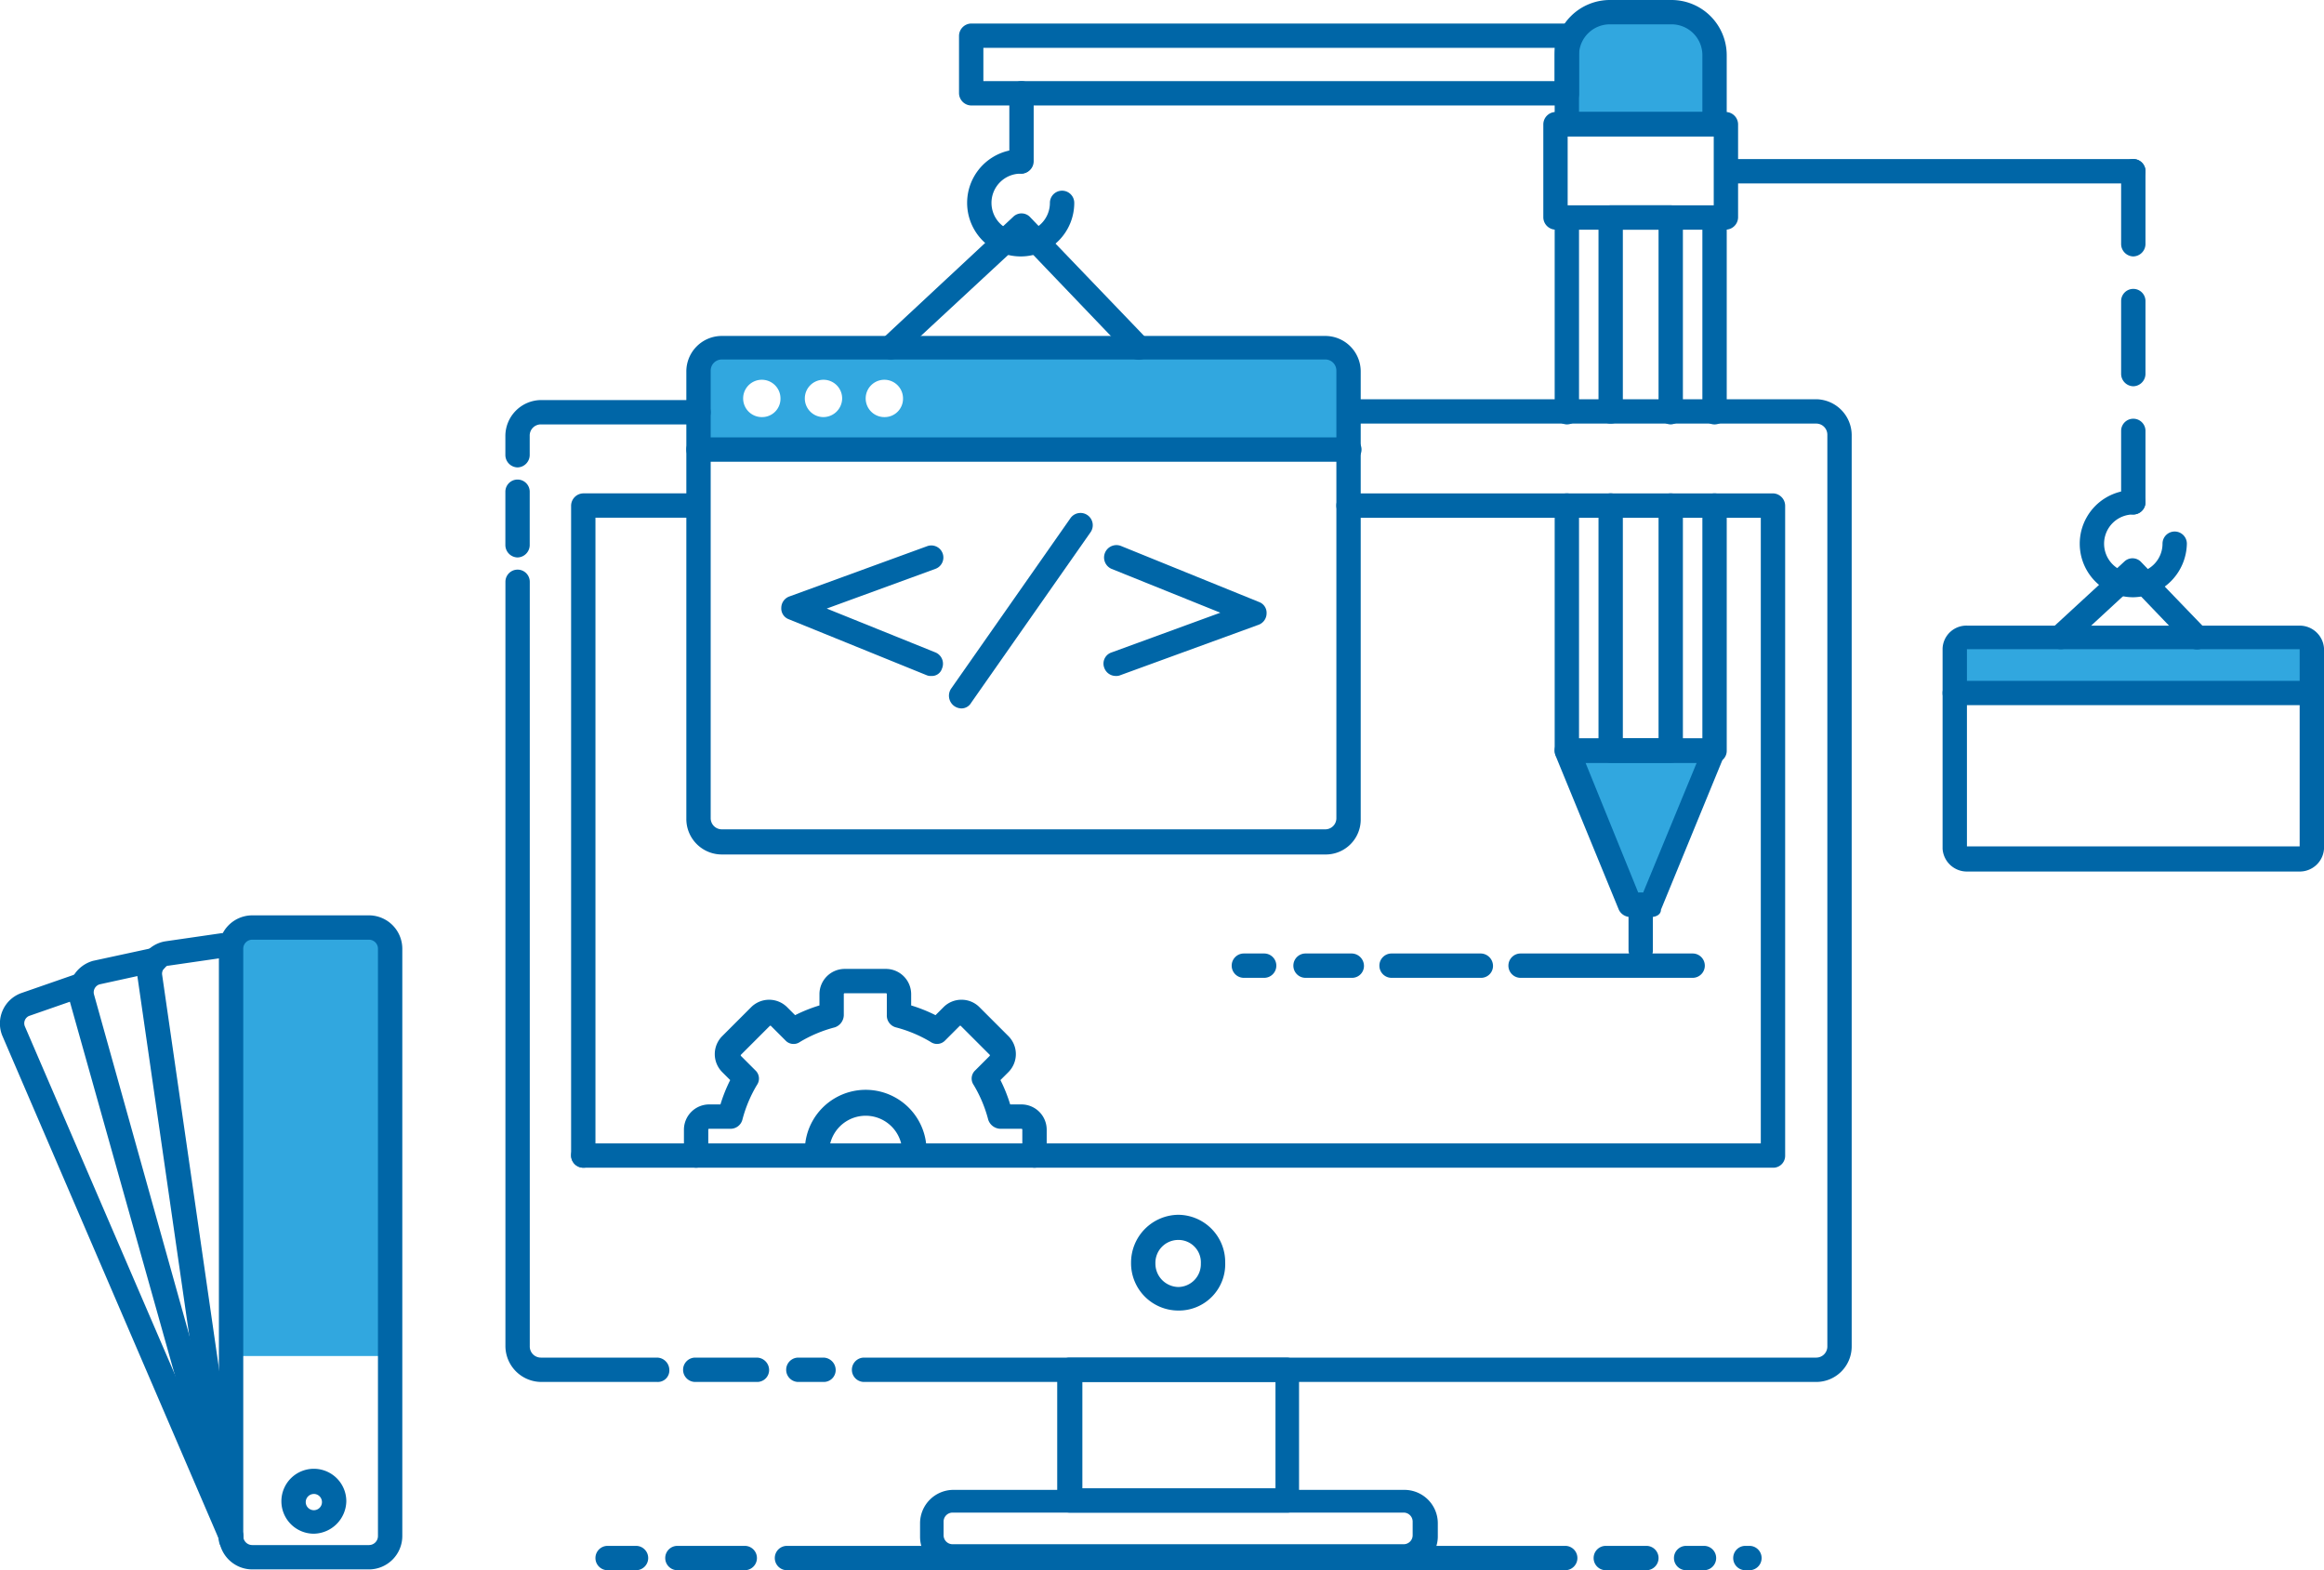 <svg xmlns="http://www.w3.org/2000/svg" viewBox="16687 1096.897 292.445 197.603"><defs><style>.a{fill:#31a7df;}.b{fill:#0066a7;}</style></defs><g transform="translate(16490.574 768.197)"><g transform="translate(196.425 443.892)"><g transform="translate(29.079 1.532)"><path class="a" d="M224.9,496.92V445.655A2.7,2.7,0,0,1,227.555,443H242.26a2.7,2.7,0,0,1,2.655,2.655V496.92Z" transform="translate(-224.9 -443)"/></g><g transform="translate(27.547)"><path class="b" d="M242.292,523.809H227.587a4.206,4.206,0,0,1-4.187-4.187V445.687a4.206,4.206,0,0,1,4.187-4.187h14.705a4.206,4.206,0,0,1,4.187,4.187v73.935A4.206,4.206,0,0,1,242.292,523.809Zm-14.705-79.245a1.133,1.133,0,0,0-1.123,1.123v73.935a1.133,1.133,0,0,0,1.123,1.123h14.705a1.133,1.133,0,0,0,1.123-1.123V445.687a1.133,1.133,0,0,0-1.123-1.123Z" transform="translate(-223.4 -441.5)"/></g><g transform="translate(17.273 2.236)"><path class="b" d="M225.145,521.516a1.535,1.535,0,0,1-1.532-1.328L213.4,449.419a3.738,3.738,0,0,1,.817-3.064,4.091,4.091,0,0,1,2.655-1.634l7.046-1.021a1.586,1.586,0,0,1,1.736,1.328,1.512,1.512,0,0,1-1.328,1.736l-7.046,1.021a.69.69,0,0,0-.613.408.972.972,0,0,0-.2.715l10.212,70.769a1.512,1.512,0,0,1-1.328,1.736C225.349,521.516,225.247,521.516,225.145,521.516Z" transform="translate(-213.339 -443.689)"/></g><g transform="translate(8.647 4.04)"><path class="b" d="M225.12,519.742a1.348,1.348,0,0,1-1.43-1.123L205,452.139a4.2,4.2,0,0,1,2.961-5l7.557-1.634a1.523,1.523,0,1,1,.715,2.961l-7.455,1.634a1.05,1.05,0,0,0-.715,1.225l18.586,66.48a1.461,1.461,0,0,1-1.021,1.838A1.11,1.11,0,0,1,225.12,519.742Z" transform="translate(-204.893 -445.456)"/></g><g transform="translate(0 7.251)"><path class="b" d="M225.5,521a1.54,1.54,0,0,1-1.43-.919l-27.368-63.621a4.071,4.071,0,0,1,2.349-5.31L206.1,448.7a1.518,1.518,0,1,1,1.021,2.859l-7.046,2.451a1.013,1.013,0,0,0-.511,1.328l27.368,63.519a1.574,1.574,0,0,1-.817,2.042C225.912,520.9,225.708,521,225.5,521Z" transform="translate(-196.425 -448.6)"/></g><g transform="translate(35.41 69.646)"><path class="b" d="M235.185,517.87a4.085,4.085,0,1,1,4.085-4.085A4.164,4.164,0,0,1,235.185,517.87Zm0-5a1.023,1.023,0,0,0-1.021,1.021,1.021,1.021,0,1,0,2.042,0A1.023,1.023,0,0,0,235.185,512.866Z" transform="translate(-231.1 -509.7)"/></g></g><g transform="translate(390.632 328.7)"><g transform="translate(2.962 1.532)"><path class="a" d="M408.086,344.293v-8.68a5.448,5.448,0,0,0-5.412-5.412h-7.761a5.448,5.448,0,0,0-5.412,5.412v8.68Z" transform="translate(-389.5 -330.2)"/></g><g transform="translate(2.961 94.461)"><path class="a" d="M400.121,440.6l7.965-19.4H389.5l7.965,19.4Z" transform="translate(-389.5 -421.2)"/></g><g transform="translate(1.43 62.089)"><path class="b" d="M408.118,423.4H389.532A1.571,1.571,0,0,1,388,421.872v-30.84a1.532,1.532,0,0,1,3.064,0V420.34h15.522V391.032a1.532,1.532,0,0,1,3.064,0v30.84A1.5,1.5,0,0,1,408.118,423.4Z" transform="translate(-388 -389.5)"/></g><g transform="translate(1.43 25.939)"><path class="b" d="M389.532,381.57A1.571,1.571,0,0,1,388,380.039V355.632a1.571,1.571,0,0,1,1.532-1.532h18.586a1.571,1.571,0,0,1,1.532,1.532v24.407a1.532,1.532,0,1,1-3.064,0V357.061H391.064v22.875A1.53,1.53,0,0,1,389.532,381.57Z" transform="translate(-388 -354.1)"/></g><g transform="translate(6.944 62.089)"><path class="b" d="M402.489,423.4h-7.557a1.571,1.571,0,0,1-1.532-1.532v-30.84a1.532,1.532,0,0,1,3.064,0V420.34h4.493V391.032a1.532,1.532,0,1,1,3.064,0v30.84A1.5,1.5,0,0,1,402.489,423.4Z" transform="translate(-393.4 -389.5)"/></g><g transform="translate(6.944 25.836)"><path class="b" d="M402.489,381.573a1.571,1.571,0,0,1-1.532-1.532V357.064h-4.493v22.875a1.532,1.532,0,1,1-3.064,0V355.532A1.571,1.571,0,0,1,394.932,354h7.557a1.571,1.571,0,0,1,1.532,1.532v24.407A1.594,1.594,0,0,1,402.489,381.573Z" transform="translate(-393.4 -354)"/></g><g transform="translate(0 14.093)"><path class="b" d="M409.577,357.307H388.132a1.571,1.571,0,0,1-1.532-1.532V344.032a1.571,1.571,0,0,1,1.532-1.532h21.445a1.571,1.571,0,0,1,1.532,1.532v11.744A1.571,1.571,0,0,1,409.577,357.307Zm-19.913-3.064h18.382v-8.68H389.664Z" transform="translate(-386.6 -342.5)"/></g><g transform="translate(1.43)"><path class="b" d="M408.118,345.856H389.532A1.571,1.571,0,0,1,388,344.324v-8.68a6.951,6.951,0,0,1,6.944-6.944h7.761a6.951,6.951,0,0,1,6.944,6.944v8.68A1.5,1.5,0,0,1,408.118,345.856Zm-17.054-3.064h15.522v-7.148a3.879,3.879,0,0,0-3.881-3.881h-7.761a3.879,3.879,0,0,0-3.881,3.881v7.148Z" transform="translate(-388 -328.7)"/></g><g transform="translate(1.42 92.929)"><path class="b" d="M400.153,442.167H397.5a1.6,1.6,0,0,1-1.43-.919l-7.965-19.4a1.727,1.727,0,0,1,.1-1.43,1.557,1.557,0,0,1,1.225-.715h18.586a1.238,1.238,0,0,1,1.225.715,1.421,1.421,0,0,1,.1,1.43l-7.965,19.4C401.378,441.86,400.765,442.167,400.153,442.167Zm-1.634-3.064h.613l6.74-16.339h-13.99Z" transform="translate(-387.991 -419.7)"/></g><g transform="translate(10.723 112.332)"><path class="b" d="M398.632,447.482a1.571,1.571,0,0,1-1.532-1.532v-5.719a1.532,1.532,0,0,1,3.064,0v5.719A1.5,1.5,0,0,1,398.632,447.482Z" transform="translate(-397.1 -438.7)"/></g></g><g transform="translate(282.793 355.554)"><g transform="translate(1.532 16.853)"><path class="a" d="M361.337,371.5H285.462c-1.634,0-2.961,1.736-2.961,3.778v8.987h81.9v-8.987C364.4,373.236,362.971,371.5,361.337,371.5Zm-70.872,8.782a2.349,2.349,0,1,1,2.349-2.349A2.311,2.311,0,0,1,290.465,380.282Zm7.761,0a2.349,2.349,0,1,1,2.349-2.349A2.375,2.375,0,0,1,298.227,380.282Zm7.659,0a2.349,2.349,0,1,1,2.349-2.349A2.311,2.311,0,0,1,305.886,380.282Z" transform="translate(-282.5 -371.5)"/></g><g transform="translate(0 15.423)"><path class="b" d="M361.369,435.355H285.493A4.467,4.467,0,0,1,281,430.862V374.593a4.467,4.467,0,0,1,4.493-4.493h75.875a4.467,4.467,0,0,1,4.493,4.493v56.268A4.4,4.4,0,0,1,361.369,435.355Zm-75.875-62.293a1.4,1.4,0,0,0-1.43,1.43v56.268a1.4,1.4,0,0,0,1.43,1.43h75.875a1.4,1.4,0,0,0,1.43-1.43V374.491a1.4,1.4,0,0,0-1.43-1.43Z" transform="translate(-281 -370.1)"/></g><g transform="translate(0 28.188)"><path class="b" d="M364.432,385.664h-81.9a1.532,1.532,0,0,1,0-3.064h81.9a1.532,1.532,0,1,1,0,3.064Z" transform="translate(-281 -382.6)"/></g><g transform="translate(11.948 37.753)"><g transform="translate(0 4.018)"><path class="b" d="M311.592,412.341a1.3,1.3,0,0,1-.613-.1l-17.36-7.046a1.446,1.446,0,0,1-.919-1.43,1.536,1.536,0,0,1,1.021-1.43L311.082,396a1.518,1.518,0,0,1,1.021,2.859l-13.684,5L312.1,409.38a1.539,1.539,0,0,1,.817,2.042A1.318,1.318,0,0,1,311.592,412.341Z" transform="translate(-292.7 -395.9)"/></g><g transform="translate(40.542 4.003)"><path class="b" d="M333.932,412.342a1.536,1.536,0,0,1-1.43-1.021,1.477,1.477,0,0,1,.919-1.94l13.684-5-13.684-5.514A1.555,1.555,0,0,1,334.647,396l17.36,7.046a1.446,1.446,0,0,1,.919,1.43,1.536,1.536,0,0,1-1.021,1.43l-17.36,6.331A1.3,1.3,0,0,1,333.932,412.342Z" transform="translate(-332.4 -395.886)"/></g><g transform="translate(21.104)"><path class="b" d="M314.933,416.51a1.647,1.647,0,0,1-.919-.306,1.605,1.605,0,0,1-.408-2.145l15.012-21.445a1.544,1.544,0,1,1,2.553,1.736l-15.012,21.445A1.417,1.417,0,0,1,314.933,416.51Z" transform="translate(-313.366 -391.966)"/></g></g><g transform="translate(24.199)"><path class="b" d="M306.232,373.382a1.64,1.64,0,0,1-1.123-.511,1.481,1.481,0,0,1,.1-2.145l16.441-15.318a1.484,1.484,0,0,1,2.145.1L338.5,370.829a1.516,1.516,0,0,1-2.145,2.145l-13.684-14.3-15.42,14.3A1.463,1.463,0,0,1,306.232,373.382Z" transform="translate(-304.697 -354.997)"/></g></g><g transform="translate(440.875 398.956)"><g transform="translate(1.532 9.909)"><path class="a" d="M480.6,407.2H438.934c-.919,0-1.634.919-1.634,2.145v4.9h44.933v-4.9C482.233,408.119,481.518,407.2,480.6,407.2Z" transform="translate(-437.3 -407.2)"/></g><g transform="translate(0 8.479)"><path class="b" d="M480.631,436.742H438.966a3.064,3.064,0,0,1-3.166-2.859V408.659a3,3,0,0,1,3.166-2.859h41.665a3.064,3.064,0,0,1,3.166,2.859v25.224A3.064,3.064,0,0,1,480.631,436.742Zm-41.767-3.166h41.869V408.762H438.864Z" transform="translate(-435.8 -405.8)"/></g><g transform="translate(0 15.423)"><path class="b" d="M482.265,415.664H437.332a1.532,1.532,0,1,1,0-3.064h44.933a1.532,1.532,0,0,1,0,3.064Z" transform="translate(-435.8 -412.6)"/></g><g transform="translate(13.272)"><path class="b" d="M450.332,408.938a1.64,1.64,0,0,1-1.123-.511,1.481,1.481,0,0,1,.1-2.145l9.089-8.374a1.484,1.484,0,0,1,2.145.1l8.067,8.374a1.516,1.516,0,0,1-2.145,2.145l-7.046-7.353-7.965,7.353A1.536,1.536,0,0,1,450.332,408.938Z" transform="translate(-448.797 -397.497)"/></g></g><g transform="translate(282.487 450.632)"><path class="b" d="M324.816,473.12a1.571,1.571,0,0,1-1.532-1.532V468.32a.1.1,0,0,0-.1-.1h-2.655A1.66,1.66,0,0,1,319,467.094a16.662,16.662,0,0,0-1.838-4.391,1.406,1.406,0,0,1,.2-1.838l1.838-1.838v-.1l-3.676-3.676h-.1l-1.838,1.838a1.406,1.406,0,0,1-1.838.2,16.663,16.663,0,0,0-4.391-1.838,1.534,1.534,0,0,1-1.123-1.532v-2.655a.1.1,0,0,0-.1-.1H300.92a.1.1,0,0,0-.1.1v2.655a1.66,1.66,0,0,1-1.123,1.532,16.662,16.662,0,0,0-4.391,1.838,1.392,1.392,0,0,1-1.838-.2l-1.838-1.838h-.1l-3.676,3.676v.1l1.838,1.838a1.406,1.406,0,0,1,.2,1.838,16.662,16.662,0,0,0-1.838,4.391,1.534,1.534,0,0,1-1.532,1.123h-2.655a.1.1,0,0,0-.1.1v3.268a1.532,1.532,0,0,1-3.064,0V468.32a3.182,3.182,0,0,1,3.166-3.166h1.43a19.166,19.166,0,0,1,1.225-3.064l-1.021-1.021a3.205,3.205,0,0,1,0-4.493l3.676-3.676a3.205,3.205,0,0,1,4.493,0l1.021,1.021a19.169,19.169,0,0,1,3.064-1.225v-1.43a3.182,3.182,0,0,1,3.166-3.166h5.208a3.182,3.182,0,0,1,3.166,3.166v1.43a19.166,19.166,0,0,1,3.064,1.225l1.021-1.021a3.168,3.168,0,0,1,2.247-.919h0a3.168,3.168,0,0,1,2.247.919l3.676,3.676a3.205,3.205,0,0,1,0,4.493l-1.021,1.021a19.172,19.172,0,0,1,1.225,3.064h1.43a3.182,3.182,0,0,1,3.166,3.166v3.268A1.571,1.571,0,0,1,324.816,473.12Zm-15.114-.613a1.571,1.571,0,0,1-1.532-1.532,4.6,4.6,0,0,0-9.191,0,1.532,1.532,0,1,1-3.064,0,7.659,7.659,0,0,1,15.318,0A1.571,1.571,0,0,1,309.7,472.507Z" transform="translate(-280.7 -448.1)"/></g><g transform="translate(260.02 378.943)"><g transform="translate(0 10.11)"><path class="b" d="M260.232,397.6a1.571,1.571,0,0,1-1.532-1.532v-6.74a1.532,1.532,0,0,1,3.064,0v6.74A1.571,1.571,0,0,1,260.232,397.6Z" transform="translate(-258.7 -387.8)"/></g><g transform="translate(0 21.445)"><path class="b" d="M277.8,501.122h-14.6a4.533,4.533,0,0,1-4.493-4.493v-96.2a1.532,1.532,0,0,1,3.064,0v96.2a1.4,1.4,0,0,0,1.43,1.43h14.6a1.571,1.571,0,0,1,1.532,1.532A1.447,1.447,0,0,1,277.8,501.122Z" transform="translate(-258.7 -398.9)"/></g><g transform="translate(22.364 120.604)"><path class="b" d="M289.893,499.064h-7.761a1.532,1.532,0,0,1,0-3.064h7.761a1.571,1.571,0,0,1,1.532,1.532A1.5,1.5,0,0,1,289.893,499.064Z" transform="translate(-280.6 -496)"/></g><g transform="translate(35.334 120.604)"><path class="b" d="M298,499.064h-3.166a1.532,1.532,0,1,1,0-3.064H298a1.571,1.571,0,0,1,1.532,1.532A1.5,1.5,0,0,1,298,499.064Z" transform="translate(-293.3 -496)"/></g><g transform="translate(0 0.102)"><path class="b" d="M260.232,386.476a1.571,1.571,0,0,1-1.532-1.532v-2.451A4.533,4.533,0,0,1,263.193,378H283a1.532,1.532,0,0,1,0,3.064H263.193a1.4,1.4,0,0,0-1.43,1.43v2.451A1.571,1.571,0,0,1,260.232,386.476Z" transform="translate(-258.7 -378)"/></g><g transform="translate(43.605)"><path class="b" d="M422.719,501.568H302.932a1.532,1.532,0,0,1,0-3.064H422.719a1.4,1.4,0,0,0,1.43-1.43V382.393a1.4,1.4,0,0,0-1.43-1.43H364a1.532,1.532,0,1,1,0-3.064h58.719a4.533,4.533,0,0,1,4.493,4.493V497.074A4.467,4.467,0,0,1,422.719,501.568Z" transform="translate(-301.4 -377.9)"/></g><g transform="translate(8.272 11.846)"><path class="b" d="M268.332,474.362a1.571,1.571,0,0,1-1.532-1.532v-81.8a1.571,1.571,0,0,1,1.532-1.532h14.4a1.532,1.532,0,1,1,0,3.064H269.864V472.83A1.5,1.5,0,0,1,268.332,474.362Z" transform="translate(-266.8 -389.5)"/></g><g transform="translate(8.272 11.846)"><path class="b" d="M418.04,474.362H268.332a1.532,1.532,0,1,1,0-3.064H416.508V392.564H364.631a1.532,1.532,0,0,1,0-3.064H418.04a1.571,1.571,0,0,1,1.532,1.532v81.8A1.5,1.5,0,0,1,418.04,474.362Z" transform="translate(-266.8 -389.5)"/></g><g transform="translate(69.442 120.604)"><path class="b" d="M355.6,515.505H328.232a1.571,1.571,0,0,1-1.532-1.532V497.532A1.571,1.571,0,0,1,328.232,496H355.6a1.571,1.571,0,0,1,1.532,1.532v16.441A1.447,1.447,0,0,1,355.6,515.505Zm-25.734-3.064h24.3V499.064h-24.3Z" transform="translate(-326.7 -496)"/></g><g transform="translate(52.183 137.25)"><path class="b" d="M370.766,522.41H313.987a4.206,4.206,0,0,1-4.187-4.187v-1.736a4.206,4.206,0,0,1,4.187-4.187h56.779a4.206,4.206,0,0,1,4.187,4.187v1.736A4.274,4.274,0,0,1,370.766,522.41Zm-56.881-7.251a1.133,1.133,0,0,0-1.123,1.123v1.736a1.133,1.133,0,0,0,1.123,1.123h56.779a1.133,1.133,0,0,0,1.123-1.123v-1.736a1.133,1.133,0,0,0-1.123-1.123Z" transform="translate(-309.8 -512.3)"/></g><g transform="translate(78.735 102.631)"><path class="b" d="M341.723,490.45a5.95,5.95,0,0,1-5.923-6.025,6.015,6.015,0,0,1,5.923-6.025,5.95,5.95,0,0,1,5.923,6.025A5.825,5.825,0,0,1,341.723,490.45Zm0-8.884a2.878,2.878,0,0,0-2.859,2.961,2.944,2.944,0,0,0,2.859,2.961,2.878,2.878,0,0,0,2.859-2.961A2.817,2.817,0,0,0,341.723,481.566Z" transform="translate(-335.8 -478.4)"/></g><g transform="translate(11.335 144.296)"><g transform="translate(22.569)"><path class="b" d="M391.365,522.264H293.432a1.532,1.532,0,0,1,0-3.064h97.933a1.532,1.532,0,0,1,0,3.064Z" transform="translate(-291.9 -519.2)"/></g><g transform="translate(8.782)"><path class="b" d="M288.408,522.264h-8.476a1.532,1.532,0,0,1,0-3.064h8.476a1.532,1.532,0,0,1,0,3.064Z" transform="translate(-278.4 -519.2)"/></g><path class="b" d="M274.906,522.264h-3.574a1.532,1.532,0,1,1,0-3.064h3.574a1.532,1.532,0,0,1,0,3.064Z" transform="translate(-269.8 -519.2)"/><g transform="translate(125.608)"><path class="b" d="M399.438,522.264h-5.106a1.532,1.532,0,0,1,0-3.064h5.106a1.532,1.532,0,0,1,0,3.064Z" transform="translate(-392.8 -519.2)"/></g><g transform="translate(135.718)"><path class="b" d="M406.478,522.264h-2.247a1.532,1.532,0,0,1,0-3.064h2.247a1.532,1.532,0,0,1,0,3.064Z" transform="translate(-402.7 -519.2)"/></g><g transform="translate(143.173)"><path class="b" d="M412.042,522.264h-.511a1.532,1.532,0,0,1,0-3.064h.511a1.532,1.532,0,1,1,0,3.064Z" transform="translate(-410 -519.2)"/></g></g></g><g transform="translate(323.437 338.912)"><path class="b" d="M322.332,350.342a1.571,1.571,0,0,1-1.532-1.532v-8.578a1.532,1.532,0,0,1,3.064,0v8.578A1.571,1.571,0,0,1,322.332,350.342Z" transform="translate(-320.8 -338.7)"/></g><g transform="translate(318.127 347.49)"><path class="b" d="M322.34,360.58a6.74,6.74,0,1,1,0-13.48,1.532,1.532,0,1,1,0,3.064,3.676,3.676,0,1,0,3.676,3.676,1.532,1.532,0,1,1,3.064,0A6.733,6.733,0,0,1,322.34,360.58Z" transform="translate(-315.6 -347.1)"/></g><g transform="translate(317.106 331.661)"><path class="b" d="M391.088,341.914H316.132a1.571,1.571,0,0,1-1.532-1.532v-7.251a1.571,1.571,0,0,1,1.532-1.532h74.956a1.571,1.571,0,0,1,1.532,1.532v7.251A1.447,1.447,0,0,1,391.088,341.914Zm-73.424-3.064h71.893v-4.187H317.664Z" transform="translate(-314.6 -331.6)"/></g><g transform="translate(463.342 348.716)"><path class="b" d="M459.332,393.029A1.571,1.571,0,0,1,457.8,391.5V382.51a1.532,1.532,0,0,1,3.064,0V391.5A1.571,1.571,0,0,1,459.332,393.029Zm0-16.135a1.571,1.571,0,0,1-1.532-1.532v-9.191a1.532,1.532,0,0,1,3.064,0v9.191A1.571,1.571,0,0,1,459.332,376.894Zm0-16.339a1.571,1.571,0,0,1-1.532-1.532v-9.191a1.532,1.532,0,0,1,3.064,0v9.191A1.571,1.571,0,0,1,459.332,360.554Z" transform="translate(-457.8 -348.3)"/></g><g transform="translate(458.134 390.381)"><path class="b" d="M459.44,402.58a6.74,6.74,0,1,1,0-13.48,1.532,1.532,0,0,1,0,3.064,3.676,3.676,0,1,0,3.676,3.676,1.532,1.532,0,0,1,3.064,0A6.868,6.868,0,0,1,459.44,402.58Z" transform="translate(-452.7 -389.1)"/></g><g transform="translate(386.241 448.691)"><path class="b" d="M405.481,449.264h-21.65a1.532,1.532,0,1,1,0-3.064h21.65a1.532,1.532,0,0,1,0,3.064Z" transform="translate(-382.3 -446.2)"/></g><g transform="translate(370.004 448.691)"><path class="b" d="M379.165,449.264H367.932a1.532,1.532,0,0,1,0-3.064h11.233a1.571,1.571,0,0,1,1.532,1.532A1.5,1.5,0,0,1,379.165,449.264Z" transform="translate(-366.4 -446.2)"/></g><g transform="translate(359.179 448.691)"><path class="b" d="M363.153,449.264h-5.821a1.532,1.532,0,0,1,0-3.064h5.821a1.571,1.571,0,0,1,1.532,1.532A1.5,1.5,0,0,1,363.153,449.264Z" transform="translate(-355.8 -446.2)"/></g><g transform="translate(351.418 448.691)"><path class="b" d="M352.285,449.264h-2.553a1.532,1.532,0,0,1,0-3.064h2.553a1.532,1.532,0,1,1,0,3.064Z" transform="translate(-348.2 -446.2)"/></g><g transform="translate(412.18 348.716)"><path class="b" d="M460.394,351.364H409.232a1.532,1.532,0,0,1,0-3.064h51.162a1.532,1.532,0,1,1,0,3.064Z" transform="translate(-407.7 -348.3)"/></g></g></svg>